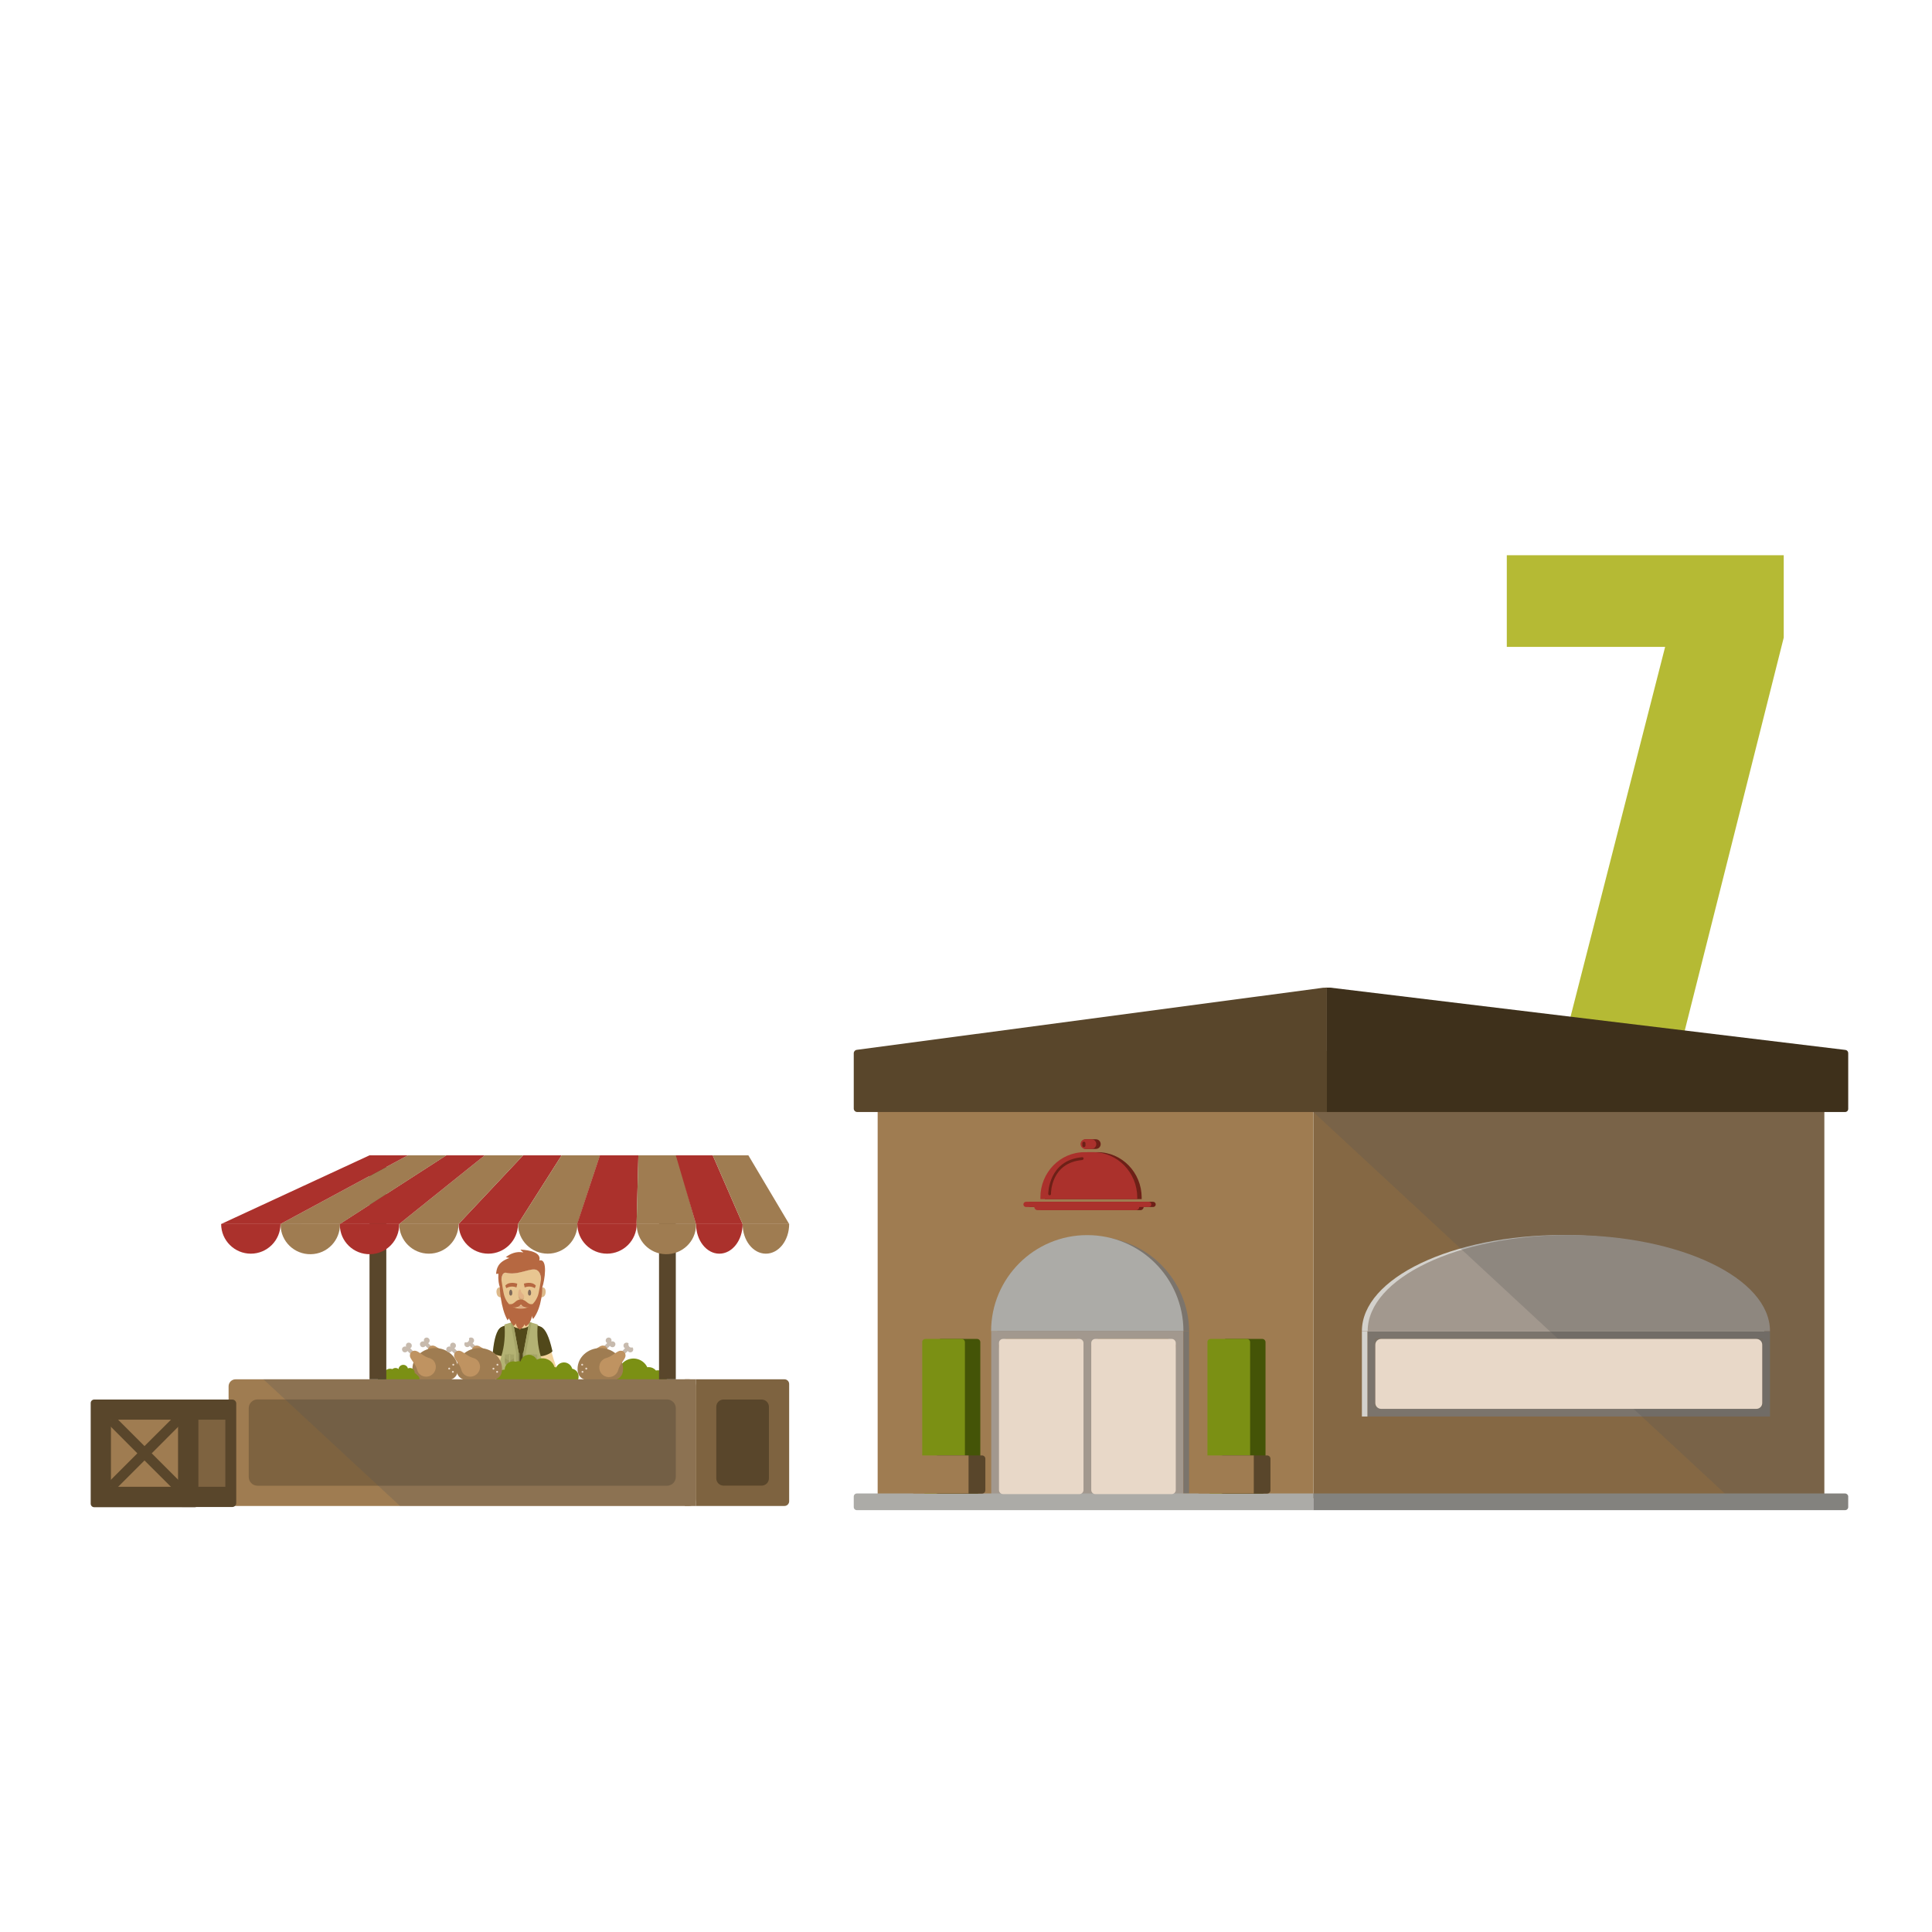 <?xml version="1.0" encoding="utf-8"?>
<!-- Generator: Adobe Illustrator 22.1.0, SVG Export Plug-In . SVG Version: 6.00 Build 0)  -->
<svg version="1.1" id="Layer_1" xmlns="http://www.w3.org/2000/svg" xmlns:xlink="http://www.w3.org/1999/xlink" x="0px" y="0px"
	 viewBox="0 0 1842.5 1842.5" style="enable-background:new 0 0 1842.5 1842.5;" xml:space="preserve">
<style type="text/css">
	.st0{enable-background:new    ;}
	.st1{fill:#B5BA34;}
	.st2{fill:#856844;}
	.st3{fill:#9F7C51;}
	.st4{fill:#A2988E;}
	.st5{fill:#7B746C;}
	.st6{fill:#D3D1CC;}
	.st7{fill:#ACABA7;}
	.st8{opacity:0.25;fill:#555454;enable-background:new    ;}
	.st9{fill:#E8D8C8;}
	.st10{fill:#83827E;}
	.st11{fill:#59462B;}
	.st12{fill:#445407;}
	.st13{fill:#7B9014;}
	.st14{fill:#504E35;}
	.st15{fill:#F2D39C;}
	.st16{fill:#51481A;}
	.st17{fill:#887867;}
	.st18{fill:#7B7B3F;}
	.st19{fill:#646332;}
	.st20{fill:#7A7948;}
	.st21{fill:#B3B273;}
	.st22{fill:#9A985B;}
	.st23{fill:#A5A467;}
	.st24{fill:#E8C691;}
	.st25{fill:#DDA983;}
	.st26{fill:#806A5A;}
	.st27{fill:#B66841;}
	.st28{fill:#DDB98A;}
	.st29{fill:#CCA576;}
	.st30{fill:#E2B286;}
	.st31{fill:#F7D7A5;}
	.st32{fill:#7E6340;}
	.st33{fill:#C7BAAD;}
	.st34{fill:#BF9361;}
	.st35{fill:#347B32;}
	.st36{fill:#9D3521;}
	.st37{fill:#C15530;}
	.st38{fill:#AB312C;}
	.st39{fill:#6D2017;}
	.st40{fill:#3E301B;}
</style>
<g>
	<g id="Calque_2">
		<g id="_5">
			<g class="st0">
				<path class="st1" d="M1467.3,1088.8L1588,616.9h-151v-87.4h264.1v78.6L1580,1088.8H1467.3z"/>
			</g>
		</g>
		<polygon class="st2" points="1252.5,1428.9 1739.8,1428.9 1739.8,1054.2 1252.5,1001 		"/>
		<polygon class="st3" points="1037,1019.9 837,1020.4 837,1424.9 1252.5,1424.9 1252.5,1019.8 		"/>
		<polygon class="st4" points="945.3,1269.5 945.3,1276.9 945.3,1424.9 952.7,1424.9 960.5,1425.7 952.7,1282.5 956.9,1283.8 
			959,1276.9 1027.1,1276.9 1027.6,1281.4 1033.3,1282.8 1021.8,1426.5 1033.3,1424.9 1040.7,1424.9 1047.6,1426.5 1040.7,1283.3 
			1048,1285.2 1047,1276.9 1114.4,1276.9 1116.1,1281.6 1121.3,1282.6 1110.2,1427.9 1121.3,1424.9 1128.6,1424.9 1128.6,1276.9 
			1128.6,1269.5 		"/>
		<rect x="1128.6" y="1269.5" class="st5" width="5.4" height="154.8"/>
		<rect x="1298.8" y="1269.5" class="st6" width="5.4" height="81.4"/>
		<path class="st5" d="M1688,1269.5h-383.7v81.4H1688V1269.5z M1311.6,1343.5v-66.7h369v66.7H1311.6z"/>
		<rect x="1311.6" y="1276.9" class="st5" width="369" height="66.7"/>
		<path class="st5" d="M1134.1,1269.5h-183c0.7-50.5,42.3-90.9,92.9-90.1C1093.4,1180.1,1133.4,1220,1134.1,1269.5z"/>
		<path class="st7" d="M1128.6,1269.5H945.2c0-50.6,41.1-91.7,91.7-91.6C1087.6,1177.9,1128.6,1218.9,1128.6,1269.5z"/>
		<path class="st6" d="M1682.6,1269.5h-383.8c0-50.6,85.9-91.7,191.9-91.7C1596.7,1177.8,1682.6,1218.9,1682.6,1269.5z"/>
		<path class="st4" d="M1688,1269.5h-383.7c0-50.6,85.9-91.7,191.9-91.7C1602.1,1177.8,1688,1218.9,1688,1269.5z"/>
		<polygon class="st8" points="1252.5,1060.5 1645.6,1424.9 1739.8,1424.9 1739.8,1060.5 		"/>
		<path class="st9" d="M1317.2,1276.9H1675c3.1,0,5.6,2.5,5.6,5.6v55.5c0,3.1-2.5,5.6-5.6,5.6h-357.8c-3.1,0-5.6-2.5-5.6-5.6v-55.5
			C1311.6,1279.4,1314.1,1276.9,1317.2,1276.9z"/>
		<path class="st7" d="M817.2,1424.3c-1.7,0-3,1.3-3,3v9.9c0,1.7,1.3,3,3,3h435.3v-15.9H817.2z"/>
		<path class="st10" d="M1759.6,1424.3h-507.1v15.9h507.1c1.7,0,3-1.3,3-3v-10C1762.6,1425.6,1761.2,1424.3,1759.6,1424.3z"/>
		<path class="st11" d="M1261.7,942l-444.6,59.2c-1.7,0.2-2.9,1.6-2.9,3.3v52.7c0,1.8,1.5,3.3,3.3,3.3h447.9V941.8
			C1265.4,941.9,1261.9,942,1261.7,942z"/>
		<path class="st12" d="M897.3,1276.9h34.5c1.7,0,3.1,1.4,3.1,3.1v141.2c0,1.7-1.4,3.1-3.1,3.1h-34.5c-1.7,0-3.1-1.4-3.1-3.1V1280
			C894.2,1278.3,895.6,1276.9,897.3,1276.9z"/>
		<path class="st13" d="M882.6,1276.9h34.5c1.7,0,3.1,1.4,3.1,3.1v141.2c0,1.7-1.4,3.1-3.1,3.1h-34.5c-1.7,0-3.1-1.4-3.1-3.1V1280
			C879.4,1278.3,880.9,1276.9,882.6,1276.9z"/>
		<path class="st11" d="M894.7,1388h41.8c1.8,0,3.2,1.4,3.2,3.2v30c0,1.8-1.4,3.2-3.2,3.2h-41.8c-1.8,0-3.2-1.4-3.2-3.2v-30
			C891.5,1389.4,892.9,1388,894.7,1388z"/>
		<path class="st3" d="M896.7,1388h-24.6c-1.7,0-3,1.3-3,3v30.3c0,1.7,1.3,3,3,3h51.6V1388H896.7z"/>
		<path class="st12" d="M1169.3,1276.9h34.5c1.7,0,3.1,1.4,3.1,3.1v141.2c0,1.7-1.4,3.1-3.1,3.1h-34.5c-1.7,0-3.1-1.4-3.1-3.1V1280
			C1166.1,1278.3,1167.5,1276.9,1169.3,1276.9z"/>
		<path class="st13" d="M1154.6,1276.9h34.5c1.7,0,3.1,1.4,3.1,3.1v141.2c0,1.7-1.4,3.1-3.1,3.1h-34.5c-1.7,0-3.1-1.4-3.1-3.1V1280
			C1151.4,1278.3,1152.8,1276.9,1154.6,1276.9z"/>
		<path class="st11" d="M1166.6,1388h41.8c1.8,0,3.2,1.4,3.2,3.2v30c0,1.8-1.4,3.2-3.2,3.2h-41.8c-1.8,0-3.2-1.4-3.2-3.2v-30
			C1163.5,1389.4,1164.9,1388,1166.6,1388z"/>
		<path class="st3" d="M1168.7,1388h-24.6c-1.7,0-3,1.3-3,3v30.3c0,1.7,1.3,3,3,3h51.6V1388H1168.7z"/>
		<path class="st9" d="M956.6,1276.9h72.8c2.2,0,3.9,1.8,3.9,3.9V1421c0,2.2-1.8,3.9-3.9,3.9h-72.8c-2.2,0-3.9-1.8-3.9-3.9v-140.2
			C952.7,1278.6,954.4,1276.9,956.6,1276.9z"/>
		<path class="st9" d="M1044.6,1276.9h72.8c2.2,0,3.9,1.8,3.9,3.9V1421c0,2.2-1.8,3.9-3.9,3.9h-72.8c-2.2,0-3.9-1.8-3.9-3.9v-140.2
			C1040.7,1278.6,1042.4,1276.9,1044.6,1276.9z"/>
		<path class="st14" d="M507.2,1394.8c-2.9-0.1-5.9,0.3-8.7,1c2.7,0.7,5.6,1.1,8.4,1c2.9,0.1,5.9-0.3,8.7-1
			C512.9,1395,510.1,1394.7,507.2,1394.8z"/>
		<path class="st15" d="M513.5,1414.1c-4.5-2.2-3.9-4.8-3.7-6.1c3-22.1,2.3-33.4,2.3-33.4s1.2-5,0.7-7.2c4.9-15.6,3.1-26.6,3.2-33.5
			s-2.2-15.2-2.2-15.2s1.2-22.9,1.7-25.3c2.3-12.8,8.3-25.1-1.4-28.8c-4-1.6-10.5-3.7-10.5-3.7v-4.7c-2.5,0.7-10.5,0.7-13.4,0v4.7
			c0,0-6.4,2.5-10.5,3.9c-10.4,4.7-3,16.3-1.4,28.2c0.4,3.2,2,25.6,2,25.6s-3.7,31.9-1.5,48.7c-0.7,2.3,0,7.2,0,7.2
			c-1,11.1-1.4,22.2-1.1,33.4c0.1,1.3,0.3,3.9-4.3,6.1c-3.8,1.8-10.3,3.5-8.3,6s10.2-0.6,16-2.2c3.6-1.1,3.5-1.8,3.6-5.9
			s6.4-26.3,4.9-37.6c-0.4-2.5-0.4-5.1,0-7.7c1.2-8.8,5.8-16.3,7.1-28.4h1.3c1,11.4,4.1,19.6,4.3,28.4c0.1,2.6-0.2,5.2-0.8,7.7
			c-3.3,15.6,1.7,29.4,1,37.6c-0.3,4.1-0.5,4.9,3,5.9c5.6,1.7,13.5,4.8,15.7,2.2S517.2,1415.9,513.5,1414.1z"/>
		<path class="st14" d="M481.7,1394.8c-2.9-0.1-5.7,0.3-8.5,1c2.8,0.8,5.7,1.1,8.6,1c2.9,0.1,5.7-0.3,8.5-1
			C487.5,1395,484.6,1394.7,481.7,1394.8z"/>
		<path class="st15" d="M481.9,1266c-8.4-2.5-10.5,16.9-11.3,26.6c-0.2,2.5-5.2,17.7-5.2,17.7c-7.9,7.7-8,18.4-12.9,25.7
			c-0.8,0.2-1.4,0.6-2,1.2c-0.2,0.2-4.3,5.5-4.3,5.5c-0.5,0.6-0.3,1.4,0.2,1.9c0.6,0.4,1.4,0.3,1.9-0.3l2.4-3.2v3.4
			c0,0.7,0.5,1.3,1.2,1.3l0,0c0.7,0,1.3-0.5,1.3-1.2v0.8c0,0.7,0.6,1.3,1.3,1.3s1.3-0.5,1.3-1.2c0,0,0,0,0-0.1v-0.3
			c0,0.7,0.6,1.3,1.3,1.3s1.3-0.6,1.3-1.3v-0.5c0,0.6,0.4,1,0.9,1.1h0.1c0.6,0,1.1-0.4,1.1-1v-5.4c0-0.8-0.3-1.6-0.9-2.2
			c3.8-5.7,13.8-20.9,15.2-23.6c1.7-3.5,6.6-12.3,8.6-19.4C486.5,1282.6,488.3,1268,481.9,1266z"/>
		<path class="st16" d="M482.1,1265.3c-1.5-0.5-3.2-0.3-4.6,0.7c-3.7,2.5-6.2,10.2-7.5,23.4l-0.1,0.7c0,0,1.1,1.6,6.3,2.8
			s8.1-0.1,8.1-0.1l0.2-0.7C486.5,1284.9,489.9,1267.6,482.1,1265.3z"/>
		<path class="st17" d="M516.4,1330.3c-1-8.1-2.6-11.5-2.6-11.5s-2.6,2.2-16.7,2.2s-16.8-2.2-16.8-2.2l-1.8,10.4
			c-1,7.1-4,82.3-4,82.3s2.5,1,11.3,0c1.1-5.4,10.7-68.1,11.2-71.2l0.2-0.1h0.7c0,0,3.2,65.8,3.8,71.3c8.7,1,11.3,0,11.3,0
			S517.7,1340.6,516.4,1330.3z"/>
		<path class="st14" d="M467.6,1423.8c-1.3,0.1-2.6-0.3-3.6-1.3c-0.4-0.5-0.6-1.1-0.5-1.7c0-0.2,0.1-1.1,0.2-1.7l0,0
			c-0.1,0.6,0.1,1.2,0.5,1.7c0.9,1,2.2,1.5,3.5,1.3c2.9,0,6.9-1.2,10.8-2.4c2.5-0.7,4.9-1.5,7.3-2.5l0,0c-0.2,1.2-0.3,1.9-1.5,2.4
			c-0.5,0.2-5.1,1.6-6,1.9C474.5,1422.6,470.4,1423.9,467.6,1423.8L467.6,1423.8z"/>
		<path class="st18" d="M463.8,1418.6c0.6-1.8,3.5-3,6.5-4.2c0.9-0.4,1.8-0.7,2.5-1.1c0.5-0.9,0.3-17.6,0.3-17.6
			c2.8,0.8,5.7,1.1,8.6,1c2.9,0.1,5.7-0.3,8.5-1c0,0-1.9,12-2.8,16.3s-1.1,4.3-1.6,5.1c-2.4,1-4.8,1.8-7.3,2.5
			c-3.9,1.2-7.9,2.4-10.8,2.4c-1.3,0.1-2.6-0.3-3.5-1.3C463.7,1420.1,463.6,1419.3,463.8,1418.6z"/>
		<path class="st19" d="M491.1,1399.7c0.1,0.7-0.3,1.3-1,1.4l0,0c-2.9,0.6-5.9,0.9-8.9,0.8c-3,0-6.1-0.3-9.1-0.9
			c-0.5-0.1-0.9-0.7-0.7-1.2c0-0.1,0-0.1,0.1-0.2l1.7-3.9c2.8,0.8,5.7,1.1,8.6,1c2.9,0.1,5.7-0.3,8.5-1L491.1,1399.7z"/>
		<path class="st16" d="M514.2,1264.7c-2.2-0.9-5.2-1.9-7.5-2.7c-1.6,2.9-5.5,4.9-10,4.9s-8.1-1.9-9.8-4.7c-2.2,0.8-5,1.9-7.2,2.7
			c-10.4,4.7-3,16.3-1.4,28.2c0.4,3.2,0.2,33.3,0.2,33.3s3.3,1.6,18,1.6s19.9-1.6,19.9-1.6s-1.3-30.6-0.9-33
			C517.8,1280.7,523.8,1268.5,514.2,1264.7z"/>
		<path class="st15" d="M550.6,1327.2c0-0.7-0.5-1.3-1.2-1.3l0,0h-0.8c0.7,0,1.3-0.5,1.3-1.2s-0.5-1.3-1.2-1.3l-3.4-0.2l3.3-2.3
			c0.6-0.4,0.8-1.3,0.3-1.9c-0.4-0.6-1.3-0.8-1.9-0.3l0,0c0,0-5.5,3.8-5.7,4l-0.1,0.1c-1.7-3.3-5-8.7-8.1-11.9
			c-1.3-2.7-6-17.2-6.6-19.6c-2-9.5-6.5-28.5-14.6-24.9c-5.7,2.5-2.9,15,1.2,25.5c0.7,1.9,1.6,3.9,2.5,5.9
			c2.3,5.1,6.8,14.9,8.9,17.6l0,0c2.5,4.9,11.9,15.1,16,16.3c0.5,0.7,1.4,1.1,2.3,1.2l5.4,0.3c0.6,0,1.1-0.4,1.1-1s-0.4-1.1-1-1.1
			l0,0h0.5c0.7,0,1.3-0.5,1.3-1.2s-0.5-1.3-1.2-1.3l0,0h0.3C550,1328.4,550.6,1327.9,550.6,1327.2L550.6,1327.2z"/>
		<path class="st16" d="M511.7,1265.5c1.5-0.7,3.2-0.7,4.6,0.1c4,2,7.4,9.3,10.4,22.3l0.2,0.7c0,0-0.9,1.7-5.9,3.6s-8.1,1-8.1,1
			l-0.3-0.7C509.9,1285.5,504.3,1268.8,511.7,1265.5z"/>
		<path class="st20" d="M498.2,1291.2v41.2h1.2v-42.6C498.6,1289.9,498.1,1290.5,498.2,1291.2z"/>
		<path class="st21" d="M504.7,1260.7l8.1,2.4c-0.8,9.1-0.2,20.4,2.9,30.2c1.7,5.5,2.6,11.2,2.5,16.9c-0.1,9-0.3,20.4-0.3,20.4
			c-6.1,1.2-12.4,1.8-18.7,1.8v-42.6L504.7,1260.7z"/>
		<rect x="503.6" y="1307.3" class="st22" width="12.5" height="1.5"/>
		<path class="st22" d="M511.7,1326.7h-0.6c-4.1,0-7.5-3.3-7.5-7.5l0,0l0,0c0-4.1,3.3-7.5,7.5-7.5l0,0h0.6c4.1,0,7.5,3.3,7.5,7.5
			l0,0l0,0C519.2,1323.3,515.8,1326.7,511.7,1326.7L511.7,1326.7z"/>
		<polygon class="st23" points="519.2,1316.5 511.2,1319.9 503.6,1316.5 503.6,1311.7 519.2,1311.7 		"/>
		<rect x="510.6" y="1311.7" class="st21" width="1.2" height="9.7"/>
		<path class="st22" d="M508,1303.1L508,1303.1c-2.4,0-4.4-2-4.4-4.4v-2.7c0-2.4,2-4.4,4.4-4.4l0,0c2.4,0,4.4,2,4.4,4.4l0,0v2.7
			C512.4,1301.2,510.4,1303.1,508,1303.1L508,1303.1z"/>
		<polygon class="st23" points="512.4,1295.3 507.8,1297.9 503.6,1295.3 503.6,1291.7 512.4,1291.7 		"/>
		<rect x="507.3" y="1291.7" class="st21" width="0.9" height="7.4"/>
		<path class="st23" d="M501.6,1289.9l5.3-28.5l-2.2-0.7l-5.4,29.2v42.6c0.8,0,1.6,0,2.3,0L501.6,1289.9L501.6,1289.9z"/>
		<path class="st22" d="M498.7,1332.9L498.7,1332.9c-0.3,0-0.6-0.2-0.6-0.6l0,0v-0.3c0-0.3,0.2-0.6,0.6-0.6l0,0l0,0
			c0.3,0,0.6,0.3,0.6,0.6v0.3C499.3,1332.6,499,1332.9,498.7,1332.9z"/>
		<path class="st22" d="M498.7,1336.4L498.7,1336.4c-0.3,0-0.6-0.2-0.6-0.6l0,0v-1.8c0-0.3,0.3-0.6,0.6-0.6l0,0l0,0
			c0.3,0,0.6,0.3,0.6,0.6v1.8C499.3,1336.2,499,1336.4,498.7,1336.4z"/>
		<rect x="498.5" y="1332.9" class="st22" width="0.4" height="0.5"/>
		<path class="st20" d="M495.7,1291.2v41.2h-1.2v-42.6C495.2,1289.9,495.7,1290.5,495.7,1291.2z"/>
		<path class="st21" d="M489.2,1260.7l-8.1,2.4c0.8,9.1,0.2,20.4-3,30.2c-1.7,5.5-2.6,11.2-2.5,16.9c0.1,9,0.3,20.4,0.3,20.4
			c6.1,1.2,12.4,1.8,18.7,1.8v-42.6L489.2,1260.7z"/>
		<rect x="477.7" y="1307.3" class="st22" width="12.5" height="1.5"/>
		<path class="st22" d="M482.1,1326.7h0.6c4.1,0,7.5-3.3,7.5-7.5l0,0l0,0c0-4.1-3.3-7.5-7.5-7.5l0,0h-0.6c-4.1,0-7.5,3.3-7.5,7.5
			l0,0l0,0C474.7,1323.3,478,1326.7,482.1,1326.7L482.1,1326.7z"/>
		<polygon class="st23" points="474.7,1316.5 482.7,1319.9 490.2,1316.5 490.2,1311.7 474.7,1311.7 		"/>
		<rect x="482.1" y="1311.7" class="st21" width="1.2" height="9.7"/>
		<path class="st22" d="M485.8,1303.1L485.8,1303.1c2.4,0,4.4-1.9,4.4-4.4l0,0v-2.7c0-2.4-2-4.4-4.4-4.4l0,0l0,0
			c-2.4,0-4.4,2-4.4,4.4l0,0v2.7C481.5,1301.1,483.4,1303.1,485.8,1303.1L485.8,1303.1z"/>
		<polygon class="st23" points="481.5,1295.3 486,1297.9 490.2,1295.3 490.2,1291.7 481.5,1291.7 		"/>
		<rect x="485.6" y="1291.7" class="st21" width="0.9" height="7.4"/>
		<path class="st23" d="M492.2,1289.9l-5.2-28.5l2.2-0.7l5.4,29.2v42.6c-0.8,0-1.6,0-2.3,0L492.2,1289.9z"/>
		<path class="st14" d="M522.7,1419.1L522.7,1419.1c0,0.6-0.3,1.2-0.7,1.7c-1,1-2.3,1.4-3.7,1.3c-2.9,0-6.8-1.2-10.6-2.4
			c-2.4-0.7-4.7-1.5-7-2.5l0,0c0.1,1.2,0.1,1.9,1.2,2.4c0.5,0.2,4.9,1.6,5.8,1.9c3.8,1.2,7.7,2.4,10.6,2.4c1.4,0.1,2.7-0.3,3.7-1.3
			c0.4-0.5,0.7-1,0.7-1.7C522.7,1420.7,522.7,1419.8,522.7,1419.1z"/>
		<path class="st18" d="M522.7,1418.6c-0.4-1.8-3.2-3-6.1-4.2c-0.9-0.4-1.7-0.7-2.4-1.1c-0.3-0.9,1.5-17.6,1.5-17.6
			c-2.8,0.7-5.8,1.1-8.7,1c-2.8,0.1-5.7-0.3-8.4-1c0,0,0.6,12,1.1,16.3s0.7,4.3,1.1,5.1c2.3,1,4.6,1.8,7,2.5
			c3.8,1.2,7.7,2.4,10.6,2.4c1.4,0.1,2.7-0.4,3.7-1.3C522.6,1420.2,522.8,1419.4,522.7,1418.6z"/>
		<path class="st19" d="M497.3,1399.7c-0.2,0.6,0.1,1.2,0.7,1.4h0.1c2.9,0.6,5.9,0.9,8.8,0.8c3.1,0,6.1-0.3,9.2-0.9
			c0.6-0.1,1-0.7,0.8-1.3v-0.1l-1.2-3.9c-2.8,0.7-5.8,1.1-8.7,1c-2.8,0.1-5.7-0.3-8.4-1L497.3,1399.7z"/>
		<path class="st24" d="M517.2,1227.4c-2,0,0.8-13.2-5.3-16.3c-5.6-2.9-18,5.7-29.7,2.5c-5.9,0.2-3.2,13.8-5.5,13.8
			c0,0,2.2,16.1,2.8,17.3c2.2,4.2,7,10.3,10.3,11.5c2.4,0.9,11.8,0.9,14.2,0.1c3.3-1.2,8.1-7.2,10.4-11.5
			C515,1243.6,517.2,1227.4,517.2,1227.4L517.2,1227.4z"/>
		<path class="st25" d="M491,1244.7c0,0.5,2.2,3,5.9,3s6-2.4,6-3c-0.9,0-3.4,0.6-6,0.6S491.9,1244.7,491,1244.7z"/>
		<path class="st26" d="M506.5,1233c0,1.7-0.7,2.6-1.5,2.6s-1.5-0.9-1.5-2.6s0.7-3.1,1.5-3.1S506.5,1231.3,506.5,1233z"/>
		<path class="st27" d="M500.4,1227.8c-0.3-1.2-0.6-2.4-0.8-3.6c0,0,7.6-2.7,11.4,1.9c-0.3,0.8-0.6,1.6-1,2.4
			C507.2,1226.7,503.6,1226.5,500.4,1227.8z"/>
		<path class="st26" d="M488.6,1233c0,1.7-0.7,2.6-1.5,2.6s-1.5-0.9-1.5-2.6s0.7-3.1,1.5-3.1S488.6,1231.3,488.6,1233z"/>
		<path class="st27" d="M492.5,1227.8c0.4-1.2,0.6-2.4,0.8-3.6c0,0-7.6-2.7-11.4,1.9c0.3,0.8,0.6,1.6,1,2.4
			C485.8,1226.7,489.4,1226.5,492.5,1227.8z"/>
		<path class="st28" d="M517.2,1227.8c-0.2,1.3-0.8,5.6-1.4,9.5c1.9,0.1,3.7-1.1,4.2-2.9C521.2,1230.6,519.6,1227.3,517.2,1227.8z"
			/>
		<path class="st28" d="M476.7,1227.8c-2.4-0.5-4.1,2.8-2.8,6.6c0.5,1.8,2.3,3.1,4.2,2.9C477.5,1233.4,476.9,1229.1,476.7,1227.8z"
			/>
		<path class="st27" d="M516.3,1218c-0.8,4.8-2.3,15.6-3.6,18.4s-4.9,11.6-16,11.6s-14.4-8.3-15.6-11.8s-2.6-13.5-3.3-18.2
			c-0.9,1.2-0.3,9.3-1.2,9.3c0,0,0.5,19.6,7.5,31.9c0.4-0.6,0.8-1.2,1.1-1.9c1.7,3.1,3.4,5.9,4.7,7.1c1-0.5,1.7-1.4,1.9-2.4
			c0.5,2.5,1.9,4.7,4,6.1c1.7-1.2,3.8-3.2,4.4-5.2c0.2,0.8,0.6,1.5,1.3,2c4.3-2.4,5.5-8,6-10.2c0,1.1,0.2,2.6,1,3.1
			c9-11.7,8.7-30.5,8.7-30.5C516.4,1227.4,517,1219.3,516.3,1218z"/>
		<path class="st29" d="M496.5,1231.1c0.5,3,1.8,3.5,2.7,4.5s0.8,3.9-1.5,4.3c-2,0.3-2.9-1.1-3.2-3
			C493.6,1232.4,496.1,1229.2,496.5,1231.1z"/>
		<path class="st30" d="M496.5,1230.2c0.5,3,1.8,3.4,2.7,4.5s1.2,3.4-1.1,3.9c-1.5,0.3-3.4-1.5-3.7-3.4
			C493.6,1230.7,496.1,1228.2,496.5,1230.2z"/>
		<path class="st27" d="M496.7,1239.3c-5.6,0-6,5.5-11.1,4.3c1.7,4.6,9,4,11.2,0.3c2.2,3.7,9.5,4.3,11.2-0.3
			C502.9,1244.8,502.2,1239.3,496.7,1239.3z"/>
		<path class="st27" d="M514.4,1202.1c0-0.3,0-0.5,0-0.7h0.1c1.6-8.9-16.4-9.6-18.1-9.7c0,0.4,1.4,1.6,2.7,2.7
			c-6.9-1.3-12.5,1.3-16.7,4.5c0.6,0.3,2,0.4,3.4,0.8c-11.4,4-12.2,10.3-12.7,15.2c0.7,0,1.5-0.1,2.2-0.2
			c-0.4,5.6,0.5,10.7,1.4,12.8c2.3,0-0.4-13.7,5.5-13.8c11.8,3.2,24.1-5.3,29.7-2.5c6.2,3.2,3.3,16.3,5.3,16.3
			C519.3,1221.9,522.9,1199.8,514.4,1202.1z"/>
		<path class="st31" d="M546.4,1330.8l1.9,0.1c0.6,0,1.1,0.5,1,1.1s-0.5,1.1-1.1,1l0,0l-1.9-0.1c-0.6,0-1-0.5-1-1.1l0,0
			C545.3,1331.2,545.8,1330.8,546.4,1330.8z"/>
		<path class="st31" d="M546.5,1328.2l2.5,0.1c0.7,0,1.2,0.6,1.2,1.3c0,0.7-0.6,1.2-1.3,1.2l0,0l-2.5-0.1c-0.7,0-1.2-0.6-1.2-1.3
			C545.2,1328.7,545.8,1328.2,546.5,1328.2L546.5,1328.2z"/>
		<path class="st31" d="M546.7,1325.7l2.6,0.1c0.7,0,1.2,0.6,1.2,1.3l0,0c0,0.7-0.6,1.2-1.3,1.2l0,0l-2.6-0.1
			c-0.7,0-1.2-0.6-1.2-1.3C545.4,1326.3,546,1325.7,546.7,1325.7L546.7,1325.7z"/>
		<path class="st31" d="M546.6,1323.2l2,0.1c0.7,0,1.3,0.6,1.2,1.3c0,0.7-0.6,1.3-1.3,1.2l-2-0.1c-0.7,0-1.3-0.6-1.2-1.3l0,0
			C545.3,1323.7,545.9,1323.2,546.6,1323.2z"/>
		<path class="st32" d="M748.1,1315.4h-84.3v120.8h84.3c2.5,0,4.5-2,4.5-4.5l0,0v-111.8C752.6,1317.4,750.6,1315.4,748.1,1315.4
			L748.1,1315.4z"/>
		<path class="st13" d="M545.7,1305.3c-1.2-4.3-5.7-6.9-10-5.7c-2.3,0.6-4.3,2.3-5.3,4.5c-0.5-0.2-1.1-0.3-1.6-0.4
			c-1.9-6.2-8.6-9.7-14.8-7.8c-0.7,0.2-1.4,0.5-2.1,0.9c-1.9-4.1-6.7-5.9-10.8-4.1c-2.3,1-4,3.1-4.6,5.6c-0.5-0.1-1-0.2-1.6-0.2
			c-1,0-2,0.2-3,0.6c-0.8-0.3-1.6-0.4-2.5-0.4c-4.4,0-8,3.5-8.1,7.9l0,0c-4.5,0-8.2,3.6-8.2,8.1s3.6,8.2,8.1,8.2
			c2.4,0,4.8-1.1,6.3-3c2.7,3.3,7.5,4,11,1.5c4.8,0.3,9.5,1.1,14,2.5c2.5,0,4.9-1.2,6.4-3.2c3.1,2.8,7.9,2.8,11,0
			c4.6-0.4,9.3,0,13.8,0.9c4.5,0,8.1-3.7,8.1-8.2C552,1309.3,549.4,1306.1,545.7,1305.3L545.7,1305.3z"/>
		<path class="st33" d="M405,1276.3c-0.8,0.8-1,2-0.6,3.1c-1.4-0.6-3.1,0.1-3.7,1.5c-0.6,1.4,0.1,3.1,1.5,3.7
			c1.1,0.4,2.3,0.2,3.1-0.6c0.1-0.1,0.3-0.3,0.4-0.5l8.2,8.2l2.6-2.6l-8.2-8.2c0.3-0.1,0.5-0.3,0.7-0.5c1.1-1.1,1-2.9-0.1-4
			C407.8,1275.3,406.1,1275.3,405,1276.3z"/>
		<path class="st34" d="M426.4,1290.2c-4.9-1.4-7.3-4.2-11.1-6.2s-5.9,0.6-5.9,0.6s-2.7,2.2-0.6,5.9s4.9,6.2,6.2,11.1
			c0,0,7.8,1.7,11.2-0.1C428,1298,426.4,1290.2,426.4,1290.2z"/>
		<path class="st3" d="M415,1285.6c-12,0-21.7,8.9-21.7,19.9s9.7,11.9,21.7,11.9s21.7-0.9,21.7-11.9S426.9,1285.6,415,1285.6z"/>
		<path class="st33" d="M387.9,1281.2c-0.8,0.8-1,2-0.6,3.1c-1.4-0.6-3.1,0.1-3.7,1.5c-0.6,1.4,0.1,3.1,1.5,3.7
			c1.1,0.4,2.3,0.2,3.1-0.6c0.1-0.1,0.3-0.3,0.4-0.5l8.2,8.2l2.6-2.6l-8.2-8.2c0.3-0.1,0.5-0.3,0.7-0.5c1.1-1.1,1.1-2.9,0-4
			S389,1280.1,387.9,1281.2L387.9,1281.2z"/>
		<path class="st34" d="M413.4,1297.5c-1.1-1.1-2.5-2-4.1-2.4l0,0c-4.9-1.4-7.3-4.2-11.1-6.2s-5.9,0.6-5.9,0.6s-2.7,2.2-0.6,5.9
			s4.9,6.2,6.2,11.1l0,0c0.4,1.6,1.2,3,2.4,4.1c3.8,3.4,9.6,3,13-0.8C416.4,1306.2,416.4,1301,413.4,1297.5L413.4,1297.5z"/>
		<circle class="st35" cx="365.9" cy="1315.7" r="5.6"/>
		<circle class="st35" cx="371.3" cy="1315" r="3.4"/>
		<circle class="st13" cx="377.9" cy="1314.2" r="5.9"/>
		<circle class="st13" cx="372" cy="1311.4" r="6.1"/>
		<circle class="st13" cx="377.2" cy="1309.2" r="4.6"/>
		<circle class="st13" cx="384.6" cy="1306.2" r="4.6"/>
		<circle class="st13" cx="390.9" cy="1309.2" r="4.6"/>
		<circle class="st13" cx="393.8" cy="1313.8" r="4.6"/>
		<circle class="st13" cx="386.8" cy="1314.2" r="4.6"/>
		<circle class="st13" cx="395.5" cy="1315.4" r="4.6"/>
		<circle class="st13" cx="382.6" cy="1311.6" r="4.6"/>
		<path class="st13" d="M627.4,1306.8c-0.6,0-1.3,0.1-1.9,0.2c-1.6-2-4.1-3.2-6.7-3.2c-0.5,0-1,0-1.5,0.1
			c-3.5-7.3-12.3-10.4-19.6-6.8c-3.7,1.8-6.5,5.1-7.7,9v0.1c-3.4,3.3-3.5,8.7-0.2,12.1s8.7,3.5,12.1,0.2c0.3-0.3,0.7-0.7,0.9-1.1
			c2.3,4.1,7.5,5.5,11.6,3.2c0.3-0.2,0.5-0.3,0.8-0.5c1.7,0.8,3.6,1,5.5,0.6c3,3.7,8.3,4.2,12,1.3s4.2-8.3,1.3-12
			C632.4,1308,630,1306.8,627.4,1306.8L627.4,1306.8z"/>
		<path class="st9" d="M432.8,1308.3c0,0.5-0.4,0.9-0.9,0.9s-0.9-0.4-0.9-0.9s0.4-0.9,0.9-0.9l0,0
			C432.4,1307.4,432.8,1307.8,432.8,1308.3L432.8,1308.3z"/>
		<path class="st9" d="M433.2,1301.5c0,0.5-0.4,0.9-0.9,0.9s-0.9-0.4-0.9-0.9s0.4-0.9,0.9-0.9l0,0
			C432.8,1300.6,433.2,1301,433.2,1301.5L433.2,1301.5z"/>
		<path class="st9" d="M429.3,1305.3c-0.1,0.5-0.5,0.9-1,0.8c-0.4,0-0.8-0.4-0.8-0.8c-0.1-0.5,0.3-0.9,0.8-1s0.9,0.3,1,0.8
			C429.3,1305.2,429.3,1305.2,429.3,1305.3z"/>
		<path class="st36" d="M476.2,1303.5c0,0.5-0.4,0.8-0.9,0.8s-0.8-0.4-0.8-0.8s0.4-0.8,0.8-0.8
			C475.8,1302.6,476.2,1303,476.2,1303.5z"/>
		<path class="st33" d="M447.2,1276.3c0.6,1.4-0.1,3.1-1.5,3.7c-0.7,0.3-1.5,0.3-2.1,0c-1.1,1.1-1,2.9,0.1,4c1.1,1,2.8,1,3.9,0
			c0.1-0.1,0.3-0.3,0.4-0.5l8.2,8.2l2.6-2.6l-8.2-8.2c0.3-0.1,0.5-0.3,0.7-0.5c1.1-1.1,1.1-2.9,0-4S448.3,1275.2,447.2,1276.3
			L447.2,1276.3z"/>
		<path class="st37" d="M459.6,1305.6c-3.6-3.6-3.6-9.4,0-13s9.4-3.6,13,0s3.6,9.4,0,13l0,0C469,1309.2,463.2,1309.2,459.6,1305.6z"
			/>
		<path class="st34" d="M468.5,1290.2c-4.9-1.4-7.3-4.2-11.1-6.2s-5.9,0.6-5.9,0.6s-2.6,2.2-0.6,5.9s4.9,6.2,6.2,11.1
			c0,0,7.8,1.7,11.2-0.1C470.2,1298,468.5,1290.2,468.5,1290.2z"/>
		<path class="st36" d="M470.6,1301.3c0,0.5-0.4,0.9-0.9,0.9s-0.9-0.4-0.9-0.9s0.4-0.9,0.9-0.9l0,0
			C470.2,1300.4,470.6,1300.8,470.6,1301.3L470.6,1301.3z"/>
		<path class="st36" d="M468,1303c0,0.5-0.4,0.9-0.9,0.9s-0.9-0.4-0.9-0.9s0.4-0.9,0.9-0.9l0,0C467.6,1302.1,468,1302.5,468,1303z"
			/>
		<path class="st36" d="M472.3,1299.1c0,0.5-0.4,0.9-0.9,0.9s-0.9-0.4-0.9-0.9s0.4-0.9,0.9-0.9l0,0
			C471.9,1298.2,472.3,1298.6,472.3,1299.1z"/>
		<path class="st36" d="M468.9,1299.2c0,0.5-0.4,0.9-0.9,0.9s-0.9-0.4-0.9-0.9s0.4-0.9,0.9-0.9l0,0
			C468.5,1298.3,468.9,1298.7,468.9,1299.2L468.9,1299.2z"/>
		<path class="st3" d="M457.1,1285.6c-12,0-21.7,8.9-21.7,19.9s9.7,11.9,21.7,11.9s21.7-0.9,21.7-11.9S469.1,1285.6,457.1,1285.6z"
			/>
		<path class="st33" d="M430.1,1281.2c-0.8,0.8-1.1,2-0.6,3.1c-1.4-0.6-3.1,0.1-3.7,1.5c-0.6,1.4,0.1,3.1,1.5,3.7
			c1.1,0.4,2.3,0.2,3.1-0.6c0.1-0.1,0.3-0.3,0.4-0.5l8.1,8.2l2.6-2.6l-8.2-8.2c0.3-0.1,0.5-0.3,0.7-0.5c1.1-1.1,1.1-2.9,0-4
			S431.2,1280.1,430.1,1281.2L430.1,1281.2z"/>
		<path class="st34" d="M455.5,1297.5c-1.1-1.1-2.5-2-4.1-2.4l0,0c-4.9-1.4-7.3-4.2-11.1-6.2s-5.9,0.6-5.9,0.6s-2.6,2.2-0.6,5.9
			s4.9,6.2,6.2,11.1l0,0c0.4,1.5,1.2,3,2.4,4.1c3.8,3.4,9.6,3,13-0.8C458.6,1306.2,458.6,1301,455.5,1297.5L455.5,1297.5z"/>
		<path class="st9" d="M475,1308.3c0,0.5-0.4,0.9-0.9,0.9s-0.9-0.4-0.9-0.9s0.4-0.9,0.9-0.9S475,1307.8,475,1308.3L475,1308.3z"/>
		<path class="st9" d="M475.3,1301.5c0,0.5-0.4,0.9-0.9,0.9s-0.9-0.4-0.9-0.9s0.4-0.9,0.9-0.9l0,0
			C474.9,1300.6,475.3,1301,475.3,1301.5L475.3,1301.5z"/>
		<path class="st9" d="M471.5,1305.3c0,0.5-0.4,0.9-0.9,0.9s-0.9-0.4-0.9-0.9s0.4-0.9,0.9-0.9S471.5,1304.8,471.5,1305.3
			L471.5,1305.3z"/>
		<path class="st36" d="M553.4,1303.5c0,0.5,0.4,0.8,0.9,0.8s0.8-0.4,0.8-0.8c0-0.5-0.4-0.9-0.8-0.9
			C553.8,1302.6,553.4,1303,553.4,1303.5L553.4,1303.5z"/>
		<path class="st33" d="M582.4,1276.3c0.8,0.8,1,2,0.6,3.1c1.4-0.6,3.1,0.1,3.7,1.5s-0.1,3.1-1.5,3.7c-1.1,0.4-2.3,0.2-3.1-0.6
			c-0.1-0.1-0.3-0.3-0.4-0.5l-8.2,8.2l-2.6-2.7l8.2-8.2c-0.3-0.1-0.5-0.3-0.7-0.5c-1.1-1.1-1-2.9,0.1-4
			C579.7,1275.3,581.4,1275.3,582.4,1276.3L582.4,1276.3z"/>
		<path class="st37" d="M570,1305.6c3.6-3.6,3.6-9.4,0-13s-9.4-3.6-13,0s-3.6,9.4,0,13l0,0C560.6,1309.2,566.4,1309.2,570,1305.6z"
			/>
		<path class="st34" d="M561.1,1290.2c4.9-1.4,7.3-4.2,11.1-6.2s5.9,0.6,5.9,0.6s2.6,2.2,0.6,5.9s-4.9,6.2-6.2,11.1
			c0,0-7.8,1.7-11.2-0.1C559.4,1298,561.1,1290.2,561.1,1290.2z"/>
		<path class="st36" d="M559.1,1301.3c0,0.5,0.4,0.9,0.9,0.9s0.9-0.4,0.9-0.9s-0.4-0.9-0.9-0.9l0,0
			C559.5,1300.4,559.1,1300.8,559.1,1301.3z"/>
		<path class="st36" d="M561.6,1303c0,0.5,0.4,0.9,0.9,0.9s0.9-0.4,0.9-0.9s-0.4-0.9-0.9-0.9l0,0
			C562,1302.1,561.6,1302.5,561.6,1303L561.6,1303z"/>
		<path class="st36" d="M557.3,1299.1c0,0.5,0.4,0.9,0.9,0.9s0.9-0.4,0.9-0.9s-0.4-0.9-0.9-0.9l0,0
			C557.7,1298.2,557.3,1298.6,557.3,1299.1L557.3,1299.1z"/>
		<path class="st36" d="M560.7,1299.2c0,0.5,0.4,0.9,0.9,0.9s0.9-0.4,0.9-0.9s-0.4-0.9-0.9-0.9l0,0
			C561.1,1298.3,560.7,1298.7,560.7,1299.2z"/>
		<path class="st3" d="M572.5,1285.6c12,0,21.7,8.9,21.7,19.9s-9.7,11.9-21.7,11.9s-21.7-0.9-21.7-11.9S560.5,1285.6,572.5,1285.6z"
			/>
		<path class="st33" d="M599.5,1281.2c-0.6,1.4,0.1,3.1,1.5,3.7c0.7,0.3,1.5,0.3,2.1,0c1.1,1.1,1.1,2.9,0,4s-2.9,1.1-4,0
			c-0.1-0.1-0.3-0.3-0.4-0.5l-8.2,8.2l-2.6-2.6l8.2-8.2c-0.3-0.1-0.5-0.3-0.7-0.5c-1.1-1.1-1.1-2.9,0-4S598.4,1280.1,599.5,1281.2
			L599.5,1281.2z"/>
		<path class="st34" d="M574.1,1297.5c1.1-1.1,2.5-2,4.1-2.4l0,0c4.9-1.4,7.3-4.2,11.1-6.2s5.9,0.6,5.9,0.6s2.6,2.2,0.6,5.9
			s-4.9,6.2-6.2,11.1l0,0c-1.3,4.9-6.4,7.8-11.3,6.5s-7.8-6.4-6.5-11.3C572.1,1300,573,1298.6,574.1,1297.5L574.1,1297.5z"/>
		<path class="st9" d="M554.6,1308.3c0,0.5,0.4,0.9,0.9,0.9s0.9-0.4,0.9-0.9s-0.4-0.9-0.9-0.9l0,0
			C555,1307.4,554.6,1307.8,554.6,1308.3L554.6,1308.3z"/>
		<path class="st9" d="M554.3,1301.5c0,0.5,0.4,0.9,0.9,0.9s0.9-0.4,0.9-0.9s-0.4-0.9-0.9-0.9l0,0
			C554.7,1300.6,554.3,1301,554.3,1301.5z"/>
		<path class="st9" d="M558.2,1305.3c0.1,0.5,0.5,0.9,1,0.8c0.4,0,0.8-0.4,0.8-0.8c0.1-0.5-0.3-0.9-0.8-1s-0.9,0.3-1,0.8
			C558.2,1305.2,558.2,1305.2,558.2,1305.3z"/>
		<path class="st11" d="M733.3,1341.6v68.3c0,3.8-3.1,6.9-6.9,6.9H690c-3.8,0-6.9-3.1-6.9-6.9v-68.3c0-3.8,3.1-6.9,6.9-6.9h36.3
			C730.2,1334.7,733.3,1337.8,733.3,1341.6z"/>
		<path class="st3" d="M224.7,1315.4h432.4c3.7,0,6.7,3,6.7,6.7v107.4c0,3.7-3,6.7-6.7,6.7H224.7c-3.7,0-6.7-3-6.7-6.7v-107.4
			C218,1318.4,221,1315.4,224.7,1315.4z"/>
		<path class="st32" d="M644.5,1343v65.5c0,4.6-3.7,8.4-8.4,8.4H245.6c-4.6,0-8.4-3.7-8.4-8.4V1343c0-4.6,3.7-8.4,8.4-8.4h390.5
			C640.8,1334.7,644.5,1338.4,644.5,1343z"/>
		<rect x="352.4" y="1101.8" class="st11" width="16" height="213.6"/>
		<rect x="628.5" y="1101.8" class="st11" width="16" height="213.6"/>
		<polygon class="st38" points="494,1167.3 437.3,1167.3 498.9,1101.8 535.6,1101.8 		"/>
		<polygon class="st3" points="550.6,1167.3 494,1167.3 535.6,1101.8 572.2,1101.8 		"/>
		<polygon class="st38" points="607.1,1167.3 550.4,1167.3 572.1,1101.8 608.8,1101.8 		"/>
		<polygon class="st3" points="663.7,1167.3 607.1,1167.3 608.8,1101.8 645.4,1101.8 		"/>
		<polygon class="st3" points="380.7,1167.3 437.3,1167.3 498.9,1101.8 462.3,1101.8 		"/>
		<polygon class="st38" points="324,1167.3 380.7,1167.3 462.3,1101.8 425.6,1101.8 		"/>
		<polygon class="st3" points="267.5,1167.3 324.2,1167.3 425.7,1101.8 389,1101.8 		"/>
		<polygon class="st38" points="210.9,1167.3 267.5,1167.3 389,1101.8 352.4,1101.8 		"/>
		<path class="st38" d="M267.5,1167.3c0,15.6-12.7,28.3-28.3,28.3s-28.3-12.7-28.3-28.3"/>
		<path class="st3" d="M324.2,1167.3c0.3,15.6-12.1,28.6-27.8,28.8c-15.6,0.3-28.6-12.1-28.8-27.8c0-0.4,0-0.7,0-1.1"/>
		<path class="st38" d="M708.2,1167.3c0,15.6-9.9,28.3-22.2,28.3s-22.2-12.7-22.2-28.3"/>
		<path class="st3" d="M752.6,1167.3c0,15.6-9.9,28.3-22.2,28.3s-22.2-12.7-22.2-28.3"/>
		<path class="st38" d="M380.7,1167.3c0.3,15.6-12.1,28.6-27.8,28.8c-15.6,0.3-28.6-12.1-28.8-27.8c0-0.4,0-0.7,0-1.1"/>
		<path class="st3" d="M437.3,1167.3c0,15.6-12.7,28.3-28.3,28.3s-28.3-12.7-28.3-28.3"/>
		<path class="st38" d="M494,1167.3c0,15.6-12.7,28.3-28.3,28.3s-28.3-12.7-28.3-28.3"/>
		<path class="st3" d="M550.7,1167.3c0,15.6-12.7,28.3-28.3,28.3S494,1183,494,1167.3"/>
		<path class="st38" d="M607.2,1167.3c0,15.6-12.7,28.3-28.3,28.3c-15.6,0-28.3-12.7-28.3-28.3"/>
		<path class="st3" d="M607.2,1167.3c-0.3,15.6,12.1,28.6,27.8,28.8s28.6-12.1,28.8-27.8c0-0.4,0-0.7,0-1.1"/>
		<path class="st11" d="M173.7,1334.7h47.8c2.1,0,3.8,1.7,3.8,3.8v94.9c0,2.1-1.7,3.8-3.8,3.8h-47.8c-2.1,0-3.8-1.7-3.8-3.8v-94.9
			C169.9,1336.4,171.6,1334.7,173.7,1334.7z"/>
		<rect x="180.3" y="1353.9" class="st32" width="34.6" height="64"/>
		<path class="st11" d="M89.9,1334.7h95.9c1.9,0,3.4,1.5,3.4,3.4v95.9c0,1.9-1.5,3.4-3.4,3.4H89.9c-1.9,0-3.4-1.5-3.4-3.4v-96
			C86.5,1336.2,88,1334.7,89.9,1334.7z"/>
		<rect x="105.8" y="1353.9" class="st3" width="64" height="64"/>
		<polygon class="st11" points="173.3,1357.3 166.5,1350.5 137.8,1379.1 109.2,1350.5 102.4,1357.3 131,1386 102.4,1414.6 
			109.2,1421.4 137.8,1392.8 166.5,1421.4 173.3,1414.6 144.7,1386 		"/>
		<polygon class="st38" points="663.7,1167.3 708.2,1167.3 679.7,1101.8 644.5,1101.8 		"/>
		<polygon class="st3" points="708.2,1167.3 752.6,1167.3 713.7,1101.8 679.7,1101.8 		"/>
		<rect x="653.1" y="1315.4" class="st3" width="10.7" height="120.8"/>
		<polygon class="st8" points="251.2,1315.4 381.5,1436.2 663.8,1436.2 663.8,1315.4 		"/>
		<path class="st39" d="M1099.6,1146.1H982.7c-1.4,0-2.5,1.1-2.5,2.5s1.1,2.5,2.5,2.5h7.9c0,1.6,1.3,2.9,2.9,3h94.3
			c1.6-0.1,2.8-1.4,2.9-3h9c1.4,0,2.5-1.1,2.5-2.5S1101,1146.1,1099.6,1146.1L1099.6,1146.1z"/>
		<path class="st39" d="M1046.6,1098.8h-8.1c-23.3,0-42.1,19.4-42.1,43.2v1.6h92.4v-1.5C1088.7,1118.1,1069.9,1098.8,1046.6,1098.8z
			"/>
		<path class="st39" d="M1045.1,1086.5h-9.6c-2.6,0-4.6,2.1-4.6,4.6s2.1,4.6,4.6,4.6h9.6c2.6,0,4.6-2.1,4.6-4.6
			S1047.7,1086.5,1045.1,1086.5z"/>
		<path class="st38" d="M1095.4,1146.1H978.5c-1.4,0-2.5,1.1-2.5,2.5s1.1,2.5,2.5,2.5h7.9c0,1.6,1.3,2.9,2.9,3h94.3
			c1.6-0.1,2.8-1.4,2.9-3h9c1.4,0,2.5-1.1,2.5-2.5S1096.8,1146.1,1095.4,1146.1L1095.4,1146.1L1095.4,1146.1z"/>
		<path class="st38" d="M1042.4,1098.8h-8.1c-23.3,0-42.1,19.4-42.1,43.2v1.6h92.4v-1.5C1084.5,1118.1,1065.7,1098.8,1042.4,1098.8z
			 M1032.1,1106.3c-29.7,2.6-29.8,31-29.8,32.2c0.1,0.7-0.5,1.4-1.2,1.4c-0.7,0.1-1.4-0.5-1.4-1.2c0-0.1,0-0.2,0-0.2
			c0-0.3,0.1-32.1,32.3-34.9c0.7-0.1,1.4,0.5,1.4,1.2S1032.8,1106.2,1032.1,1106.3L1032.1,1106.3z"/>
		<path class="st38" d="M1040.9,1086.5h-5.8c-2.6,0-4.6,2.1-4.6,4.6s2.1,4.6,4.6,4.6h5.8c2.6,0,4.6-2.1,4.6-4.6
			S1043.5,1086.5,1040.9,1086.5z M1035.2,1092.5c0,0.8-0.7,1.5-1.5,1.5s-1.5-0.7-1.5-1.5v-2.2c0-0.8,0.7-1.5,1.5-1.5
			s1.5,0.7,1.5,1.5V1092.5z"/>
		<path class="st40" d="M1760,1001.3l-491.2-59.4h-0.2l0,0h-3.2v118.6h494.2c1.7,0,3-1.3,3-3v-53.2
			C1762.6,1002.8,1761.5,1001.5,1760,1001.3z"/>
	</g>
</g>
</svg>
